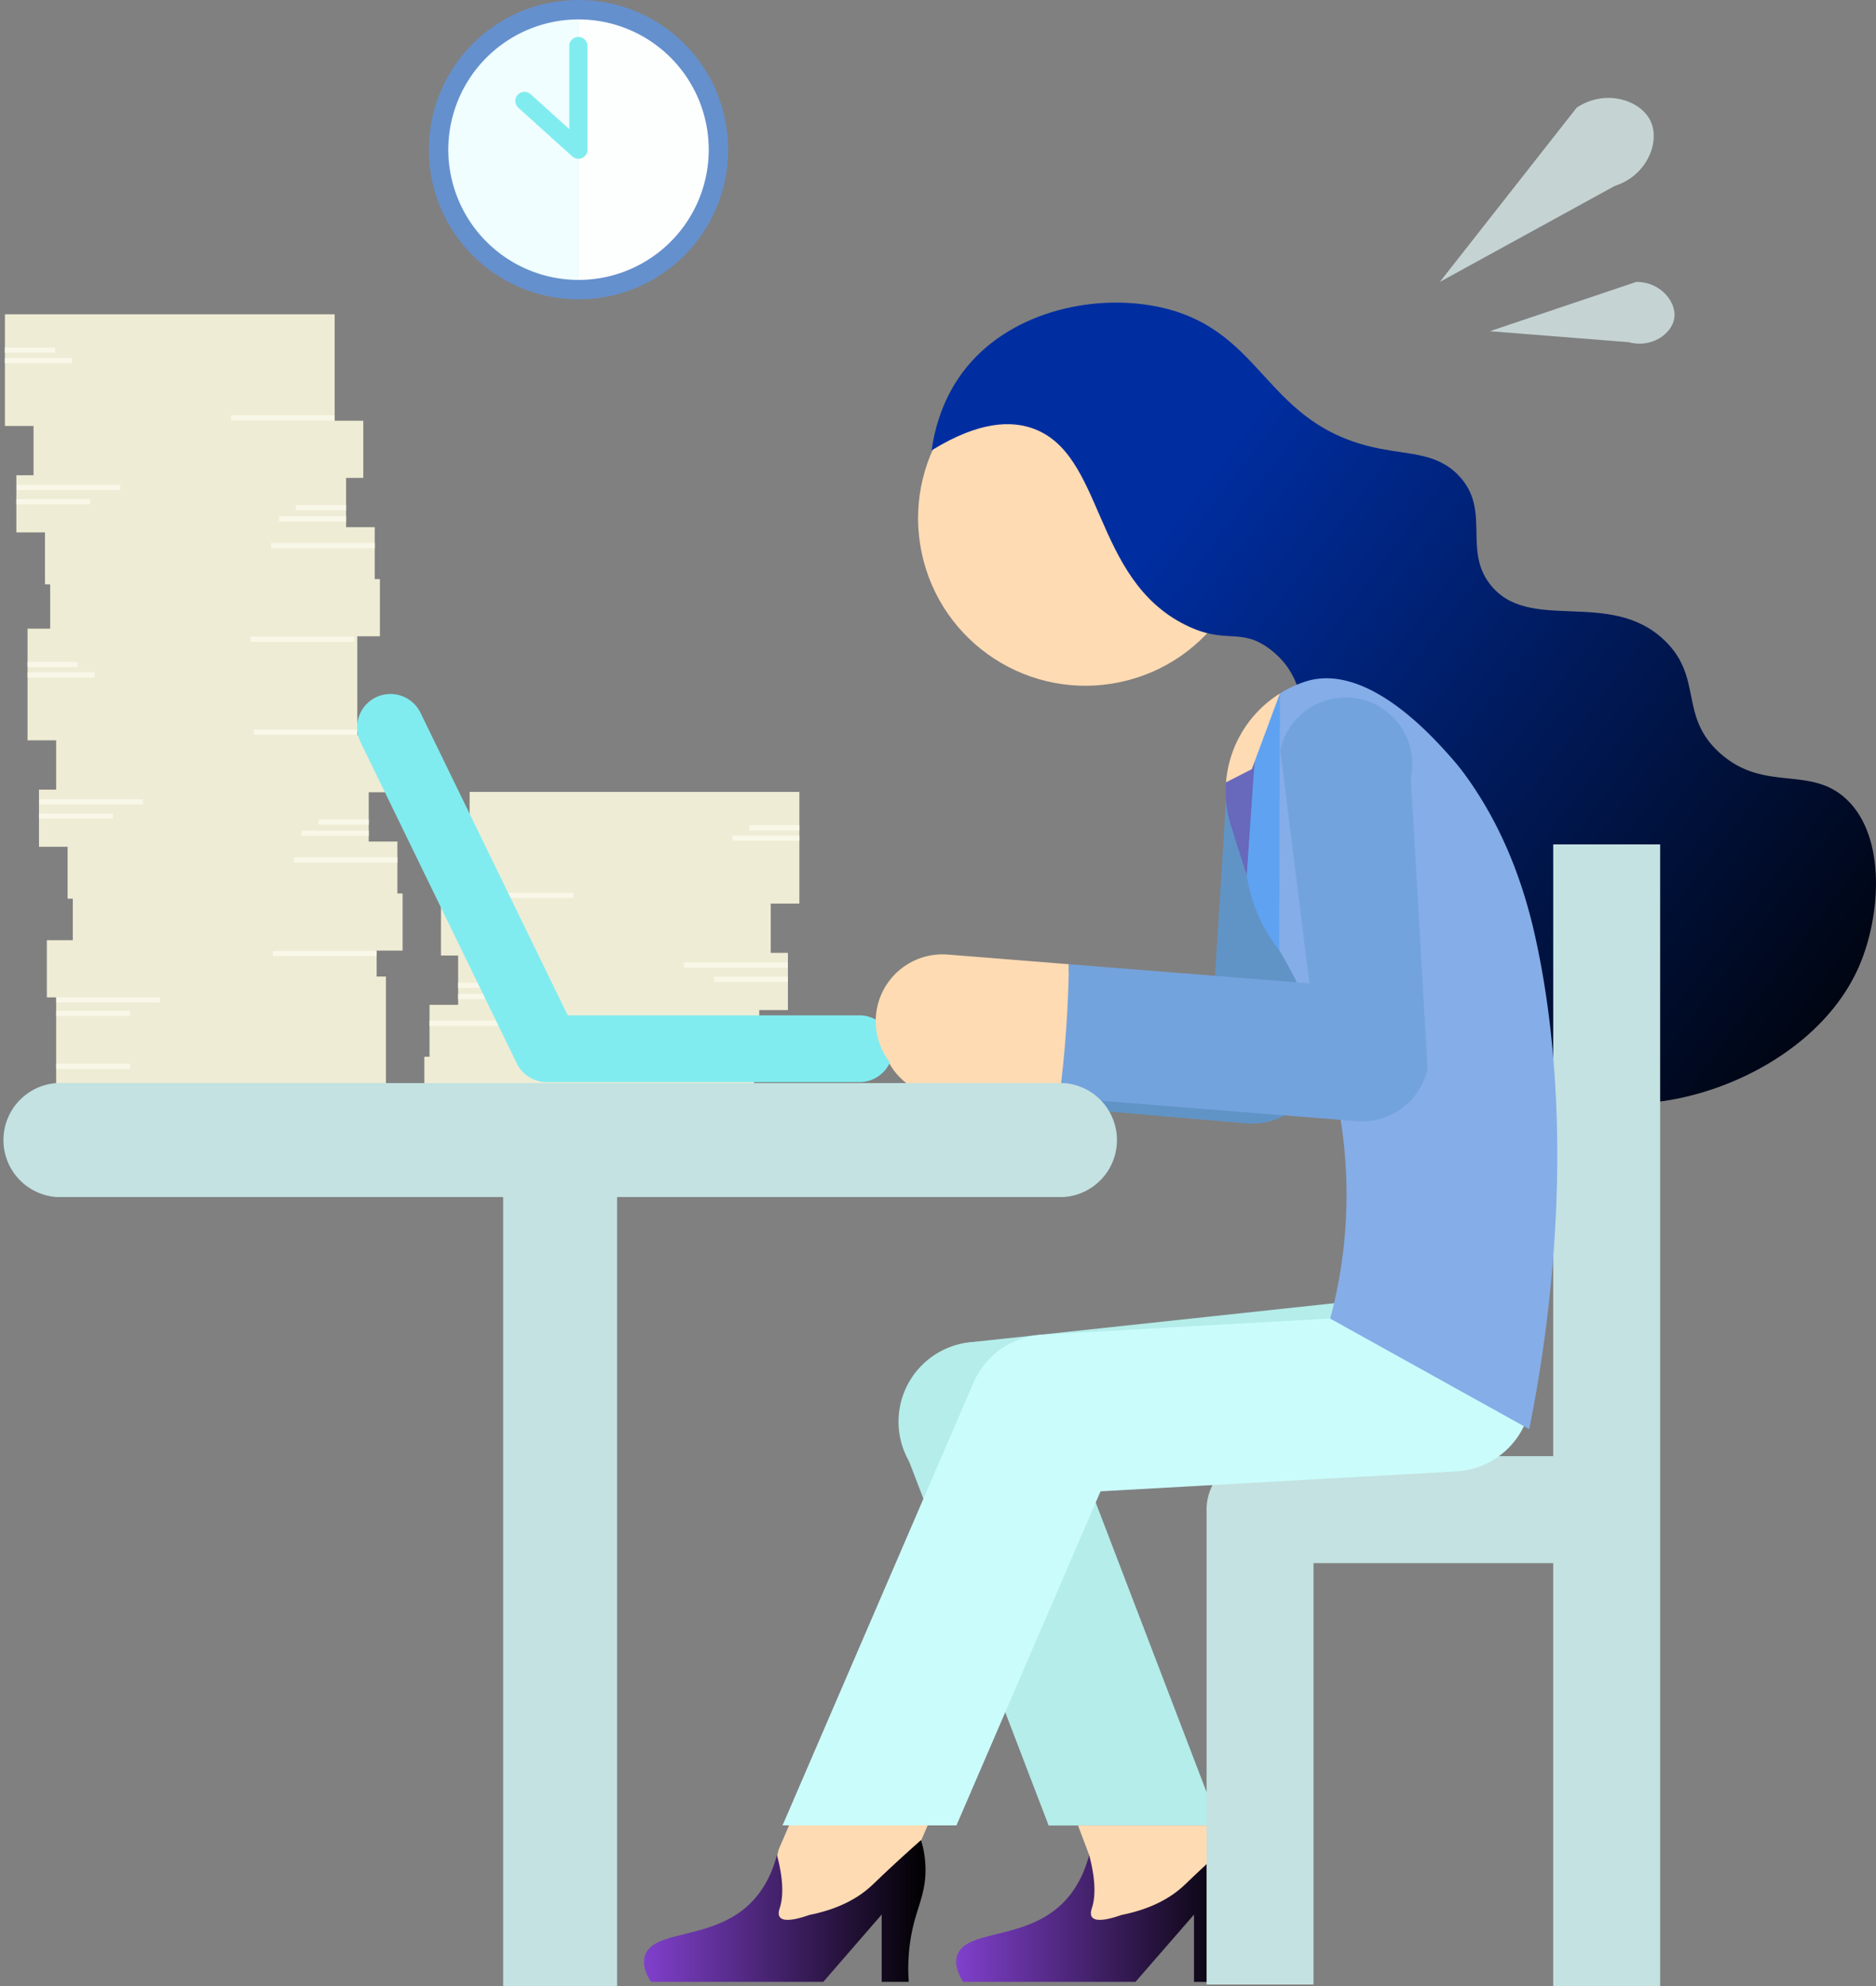 <svg xmlns="http://www.w3.org/2000/svg" xmlns:xlink="http://www.w3.org/1999/xlink" viewBox="0 0 722.76 765.09"><rect x="0" y="0" width="722.76" height="765.09" fill="#808080" stroke="none"/><defs><style>.cls-1{fill:#efecd5;}.cls-2{fill:#f9f7e8;}.cls-3{fill:#ffdbb3;}.cls-4{fill:#6194c6;}.cls-5{fill:#b4edea;}.cls-6{fill:url(#名称未設定グラデーション_15);}.cls-7{fill:url(#名称未設定グラデーション_14);}.cls-8{fill:#c3e2e1;}.cls-9{fill:url(#名称未設定グラデーション_15-2);}.cls-10{fill:#cafcfb;}.cls-11{fill:#85ade8;}.cls-12{fill:#6868bc;}.cls-13{fill:#5fa2f2;}.cls-14{fill:#81ecef;}.cls-15{fill:#73a3dd;}.cls-16{fill:#6590ce;}.cls-17{fill:#f0feff;}.cls-18{fill:#fdffff;}.cls-19{fill:#c5d3d3;}</style><linearGradient id="名称未設定グラデーション_15" x1="368.4" y1="736.09" x2="476.85" y2="736.09" gradientUnits="userSpaceOnUse"><stop offset="0" stop-color="#8040cc"/><stop offset="1"/></linearGradient><linearGradient id="名称未設定グラデーション_14" x1="485.08" y1="176.19" x2="674.53" y2="484.51" gradientTransform="matrix(0.93, -0.36, 0.36, 0.93, -66.98, 211.03)" gradientUnits="userSpaceOnUse"><stop offset="0" stop-color="#002ea1"/><stop offset="1"/></linearGradient><linearGradient id="名称未設定グラデーション_15-2" x1="248.12" y1="736.09" x2="356.57" y2="736.09" xlink:href="#名称未設定グラデーション_15"/></defs><g id="レイヤー_2" data-name="レイヤー 2"><g id="_00" data-name="00"><g id="all"><polygon class="cls-1" points="155.1 366.16 155.1 344.15 153.1 344.15 153.1 324.15 142.06 324.15 142.06 305.16 148.68 305.16 148.68 283.15 137.65 283.15 137.65 264.16 137.65 263.15 137.65 245.08 146.37 245.08 146.37 223.07 144.37 223.07 144.37 203.06 133.34 203.06 133.34 184.07 139.96 184.07 139.96 162.06 128.93 162.06 128.93 143.07 128.93 142.06 128.93 121.06 1.89 121.06 1.89 142.06 1.89 143.07 1.89 164.07 12.92 164.07 12.92 183.06 6.3 183.06 6.3 205.08 17.33 205.08 17.33 225.08 19.33 225.08 19.33 242.15 10.61 242.15 10.61 263.15 10.61 264.16 10.61 285.16 21.64 285.16 21.64 304.15 15.02 304.15 15.02 326.16 26.05 326.16 26.05 346.16 28.05 346.16 28.05 362.15 18.05 362.15 18.05 384.17 21.64 384.17 21.64 395.15 21.64 398.17 21.64 417.17 148.68 417.17 148.68 398.17 148.68 395.15 148.68 376.15 145.1 376.15 145.1 366.16 155.1 366.16"/><rect class="cls-2" x="10.61" y="254.95" width="19.31" height="2"/><rect class="cls-2" x="10.61" y="258.95" width="25.84" height="2"/><rect class="cls-2" x="15.02" y="313.33" width="28.49" height="2"/><rect class="cls-2" x="15.13" y="307.83" width="39.93" height="2"/><rect class="cls-2" x="116.22" y="319.95" width="25.84" height="2"/><rect class="cls-2" x="122.75" y="315.63" width="19.31" height="2"/><rect class="cls-2" x="21.64" y="384.16" width="39.93" height="2"/><rect class="cls-2" x="21.64" y="389.36" width="28.49" height="2"/><rect class="cls-2" x="113.17" y="330.22" width="39.93" height="2"/><rect class="cls-2" x="105.17" y="366.28" width="39.93" height="2"/><rect class="cls-2" x="97.72" y="281.02" width="39.93" height="2"/><rect class="cls-2" x="1.89" y="133.87" width="19.31" height="2"/><rect class="cls-2" x="1.89" y="137.87" width="25.84" height="2"/><rect class="cls-2" x="6.3" y="192.25" width="28.49" height="2"/><rect class="cls-2" x="6.41" y="186.75" width="39.93" height="2"/><rect class="cls-2" x="107.5" y="198.86" width="25.84" height="2"/><rect class="cls-2" x="114.03" y="194.54" width="19.31" height="2"/><rect class="cls-2" x="104.44" y="209.14" width="39.93" height="2"/><rect class="cls-2" x="96.44" y="245.2" width="39.93" height="2"/><rect class="cls-2" x="89" y="159.94" width="39.93" height="2"/><rect class="cls-2" x="21.64" y="409.77" width="28.49" height="2"/><polygon class="cls-1" points="180.93 305.03 180.93 326.03 180.93 327.04 180.93 346.03 169.89 346.03 169.89 368.05 176.51 368.05 176.51 387.04 165.48 387.04 165.48 407.04 163.48 407.04 163.48 429.05 290.52 429.05 290.52 409.05 292.52 409.05 292.52 389.05 303.55 389.05 303.55 367.03 296.94 367.03 296.94 348.04 307.97 348.04 307.97 327.04 307.97 326.03 307.97 305.03 180.93 305.03"/><rect class="cls-2" x="288.65" y="317.84" width="19.31" height="2"/><rect class="cls-2" x="282.13" y="321.84" width="25.84" height="2"/><rect class="cls-2" x="275.07" y="376.22" width="28.49" height="2"/><rect class="cls-2" x="263.51" y="370.72" width="39.93" height="2"/><rect class="cls-2" x="176.51" y="382.83" width="25.84" height="2"/><rect class="cls-2" x="176.51" y="378.51" width="19.31" height="2"/><rect class="cls-2" x="165.48" y="393.11" width="39.93" height="2"/><rect class="cls-2" x="180.93" y="343.91" width="39.93" height="2"/><path class="cls-3" d="M416.46,375l-49-4.22A26,26,0,0,0,363,422.65l49.85,4.3c1.31-7.3,2.38-15.16,3.05-23.54A241.18,241.18,0,0,0,416.46,375Z"/><path class="cls-4" d="M507.77,296.63a26,26,0,0,0-35.34,10.18l-4.56,72.67L416.46,375a241.18,241.18,0,0,1-.58,28.37c-.67,8.38-1.74,16.24-3.05,23.54l67.4,5.81c.75.06,1.49.09,2.24.09a26,26,0,0,0,22.76-13.43L518,332A26,26,0,0,0,507.77,296.63Z"/><path class="cls-5" d="M469,701.12,406,536.59a30.74,30.74,0,0,0-57.41,22L404,703.13h65.75C469.52,702.46,469.3,701.79,469,701.12Z"/><path class="cls-3" d="M415.32,703.13l4.29,11.38a111.56,111.56,0,0,0-2.42,15.4c-1,11.65-1.5,17.47,1.23,20.09,6.77,6.49,27.36-5.69,39.56-12.91,17.07-10.1,18.55-15.55,18.84-18.33.73-7.06-4.5-13-7.1-15.63Z"/><path class="cls-6" d="M476.82,718.76a39.72,39.72,0,0,0-1.7-10c-2.64,2.34-6.55,5.83-11.22,10.17-5.73,5.32-7.08,6.78-8.91,8.36-4.33,3.71-11.33,8-22.85,10.3-4.44,1.55-9.86,2.93-11.42.84-.84-1.13-.23-2.87,0-3.62,1.15-3.66,1.69-9.74-1.11-20.34-1.32,5.09-4.19,13.14-11.14,19.5-14.69,13.44-36.56,9.25-39.73,19.39-.56,1.79-.82,5,2.29,10h66.45L460,737.48v25.91h10.43a71.31,71.31,0,0,1,2.06-22.91C474.37,733.18,477.18,727.62,476.82,718.76Z"/><circle class="cls-3" cx="418.19" cy="199.67" r="64.49" transform="translate(-32.27 90.89) rotate(-11.95)"/><path class="cls-7" d="M358.91,173.48c18.7-11.54,30.83-11.2,38.52-8.62,28.33,9.49,23.12,58,59.42,75.93,15.81,7.79,21.15.5,32.76,9.52,22.27,17.29,5.39,46.85,25.82,70.56,19.34,22.44,43.5,8.63,63.34,31.54,20.66,23.86,3.43,49.15,20.53,64,24.44,21.22,97.25,2.23,117.18-44.78,8.1-19.09,10.22-49.24-5-63.69-14.05-13.33-31.53-2.54-48.69-17.72-16.15-14.29-6.49-29-21.38-43.44-21.19-20.52-52.72-2.32-67.55-22-10.09-13.38.51-28.35-11.7-41.42-8.23-8.82-18.69-8.16-30.88-10.61-44.09-8.85-43.66-44.82-83.21-54.16-24.94-5.89-57.47.78-75.46,22.6C363.22,152.56,360.09,165.23,358.91,173.48Z"/><path class="cls-8" d="M598.4,325.25V560.88H485.45a20.61,20.61,0,0,0-20.6,20.61v182.9h41.2V602.09H598.4v163h41.2V325.25Z"/><path class="cls-5" d="M377.26,578.34A30.74,30.74,0,0,1,374,517L557.68,497.3a30.74,30.74,0,0,1,6.57,61.13L380.58,578.16A31.2,31.2,0,0,1,377.26,578.34Z"/><path class="cls-3" d="M304.61,701.71,300,712.38c-6.57,27.2-5.14,35.31-1.92,36.84,3.37,1.59,9.55-3.63,21.53-2.78a14.31,14.31,0,0,0,2.88.17c6.77-.83,7.91-9.92,15.81-13.48a15.85,15.85,0,0,1,6.7-1.33l13-30.09Z"/><path class="cls-9" d="M356.54,718.76a40.26,40.26,0,0,0-1.69-10c-2.65,2.34-6.56,5.83-11.23,10.17-5.72,5.32-7.08,6.78-8.91,8.36-4.33,3.71-11.32,8-22.84,10.3-4.45,1.55-9.87,2.93-11.42.84-.84-1.13-.24-2.87,0-3.62,1.15-3.66,1.68-9.74-1.12-20.34-1.32,5.09-4.19,13.14-11.14,19.5-14.69,13.44-36.55,9.25-39.72,19.39-.57,1.79-.83,5,2.28,10H317.2l22.48-25.91v25.91h10.43a71,71,0,0,1,2.07-22.91C354.1,733.18,356.9,727.62,356.54,718.76Z"/><path class="cls-10" d="M590.07,534.34a30.73,30.73,0,0,0-32.4-29l-156.12,8.74a30.72,30.72,0,0,0-26.5,18.52l-73.56,170.5h67L424,574.43l137.13-7.68A30.74,30.74,0,0,0,590.07,534.34Z"/><path class="cls-11" d="M503,262.5c23.82-7.58,49.42,21.9,55.6,28.76,1.9,2.13,3.72,4.3,5.52,6.75,16.59,22.55,23.59,46.43,27,61.23,11.53,50.79,9.16,101.22,7.24,125.51a549.39,549.39,0,0,1-9.2,65.73L512.48,507.9a184.12,184.12,0,0,0-26.27-152.29q3.45-44.24,6.89-88.48A44.73,44.73,0,0,1,503,262.5Z"/><path class="cls-12" d="M472.35,301.34a43.94,43.94,0,0,0,1.93,16.75q3,9.56,6.07,19.09l3.81-55.31Q478.27,291.61,472.35,301.34Z"/><path class="cls-13" d="M484.16,281.87l-3.81,55.31A61.24,61.24,0,0,0,492.82,366q.15-49.42.28-98.86Z"/><path class="cls-3" d="M493.1,267.13l-10.83,29.15-9.92,5.06A44.38,44.38,0,0,1,493.1,267.13Z"/><path class="cls-14" d="M331.12,391.1H218.73L162,274.55a12.86,12.86,0,1,0-23.13,11.26l60.22,123.77a12.85,12.85,0,0,0,11.56,7.24H331.12a12.86,12.86,0,1,0,0-25.72Z"/><path class="cls-3" d="M411.81,371.4l-46.64-3.72A25.73,25.73,0,0,0,361.09,419l47,3.74q.94-7.27,1.7-14.9C411,395,411.64,382.78,411.81,371.4Z"/><path class="cls-15" d="M523.84,269.24a25.71,25.71,0,0,0-30.58,19.69l11.2,89.84-92.65-7.37c-.17,11.38-.77,23.55-2,36.41q-.75,7.63-1.7,14.9l114.69,9.13c.69.06,1.38.08,2.06.08A25.72,25.72,0,0,0,550,411.65l-6.44-111.82A25.72,25.72,0,0,0,523.84,269.24Z"/><path class="cls-8" d="M409.65,417.17H22a22,22,0,0,0,0,43.92H193.84v304h43.92v-304H409.65a22,22,0,0,0,0-43.92Z"/><circle class="cls-16" cx="222.88" cy="57.65" r="57.65"/><path class="cls-17" d="M172.71,57.65a50.23,50.23,0,0,0,50.17,50.17V7.48A50.23,50.23,0,0,0,172.71,57.65Z"/><path class="cls-18" d="M222.88,7.48h0V107.82h0a50.17,50.17,0,1,0,0-100.34Z"/><path class="cls-14" d="M226,59.22a2.92,2.92,0,0,0,.14-.31,1.93,1.93,0,0,0,.11-.34,3,3,0,0,0,.08-.32c0-.12,0-.25,0-.38s0-.15,0-.22V17.38a3.52,3.52,0,0,0-7,0V49.73l-14.85-13.4a3.52,3.52,0,1,0-4.71,5.23l20.72,18.7c.07.06.14.1.21.15a2.43,2.43,0,0,0,.25.2l.33.18.26.12.4.13.24.06a3.71,3.71,0,0,0,.67.07h0a3.36,3.36,0,0,0,.71-.08h0a3.63,3.63,0,0,0,.66-.21l.18-.1a3,3,0,0,0,.43-.24l.2-.17c.12-.1.24-.2.35-.31l.06-.05a2.14,2.14,0,0,0,.13-.19,3.4,3.4,0,0,0,.23-.3C225.91,59.42,226,59.32,226,59.22Z"/><path class="cls-19" d="M554.72,108.59l52.74-67.14c11.13-7.38,24.69-2.86,28.45,5.18s-1.32,21-13.82,25Z"/><path class="cls-19" d="M574,127.57l56.45-19c9.32,0,15.5,7.77,14.62,13.9s-8.8,11.75-17.63,9.33Z"/></g></g></g></svg>